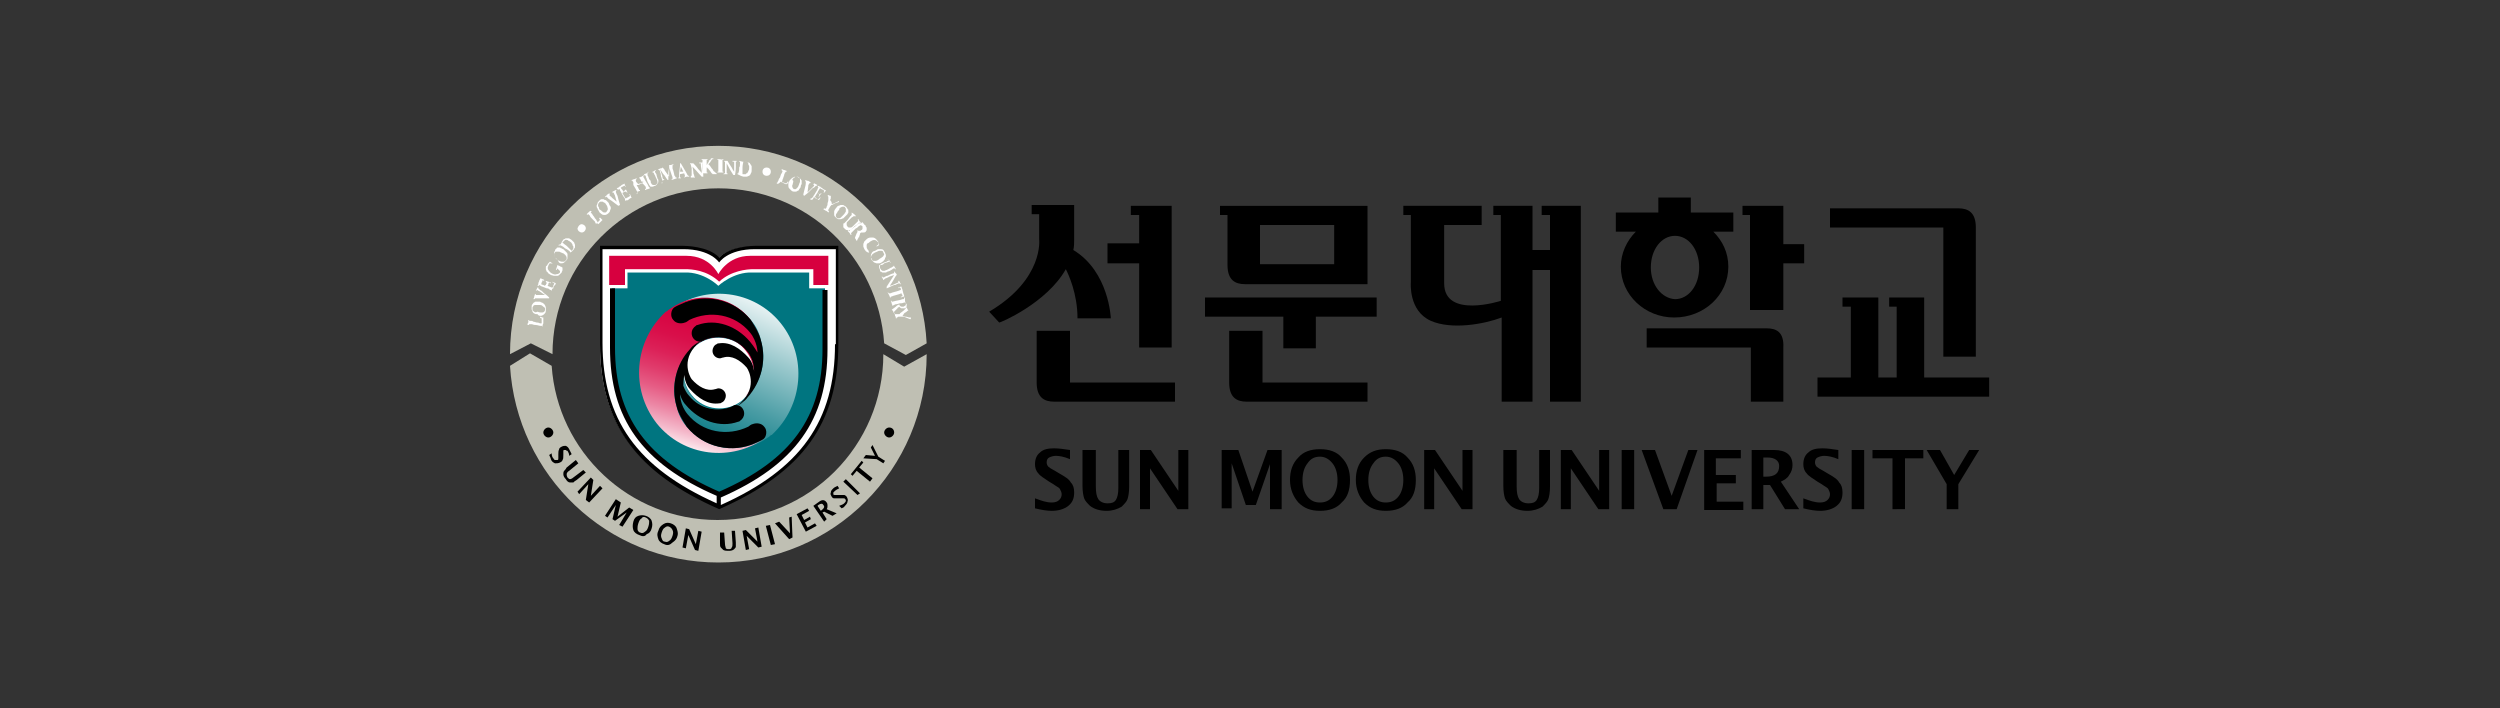 <?xml version="1.0" encoding="utf-8"?>
<!-- Generator: Adobe Illustrator 24.1.2, SVG Export Plug-In . SVG Version: 6.00 Build 0)  -->
<svg version="1.1" id="레이어_1" xmlns="http://www.w3.org/2000/svg" xmlns:xlink="http://www.w3.org/1999/xlink" x="0px"
	 y="0px" width="300px" height="85px" viewBox="0 0 300 85" style="enable-background:new 0 0 300 85;" xml:space="preserve">
<rect x="0" y="0" width="300" height="85" fill="#333333" stroke="none"/>
<style type="text/css">
	.st0{fill:#FFFFFF;}
	.st1{fill:#BFBFB3;}
	.st2{fill:#007580;}
	.st3{fill:#D7003F;}
	.st4{fill:url(#SVGID_1_);}
	.st5{fill:url(#SVGID_2_);}
</style>
<g>
	<g>
		<g>
			<path d="M151.4,39.7h-3.9c0,0,0,6.1,0,6.2c0,1.8,0.9,2.3,2.1,2.3h14.5v-2.3h-12.6V39.7z"/>
			<path d="M212,39.4h-14.4v2.3h12.5v6.5h3.9c0,0,0-6.4,0-6.5C214.1,39.8,213.1,39.4,212,39.4z"/>
			<path d="M233.2,42.8h3.9c0,0,0-15.4,0-15.5c0-1.8-0.9-2.3-2.1-2.3h-15.4v2.3h13.6V42.8z"/>
			<path d="M128.3,39.7h-3.9c0,0,0,6.1,0,6.2c0,1.8,0.9,2.3,2.1,2.3h14.5v-2.3h-12.6V39.7z"/>
			<polygon points="136.7,41.7 140.6,41.7 140.6,24.7 135.7,24.7 135.7,25.8 136.7,25.8 136.7,29.2 132.9,29.2 132.9,31.6 
				136.7,31.6 			"/>
			<polygon points="214,24.7 209.1,24.7 209.1,25.8 210,25.8 210,37.2 214,37.2 214,31.6 216.5,31.6 216.5,29.3 214,29.3 			"/>
			<polygon points="144.6,38 154,38 154,41.8 157.9,41.8 157.9,38 165.2,38 165.2,35.7 144.6,35.7 			"/>
			<path d="M185.1,25.8h0.9V30h-2.1v-5.3l-4.7,0v1.1h0.9v10.3c0,0-6.8,2.2-6.8-2.1V27h4.5v-2.3h-9.4v1.1h0.9v8.1
				c0,0-0.3,3.4,2.4,4.6c2.5,1.1,6.4,0.4,8.5-0.4v10.1h3.7V32.4h2.1v15.8h3.7V24.7l-4.7,0V25.8z"/>
			<polygon points="230.9,45.3 230.9,35.7 226.7,35.7 226.7,36.8 227.6,36.8 227.6,45.3 225.4,45.3 225.4,35.7 221.1,35.7 
				221.1,36.8 222.1,36.8 222.1,45.3 218.1,45.3 218.1,47.6 238.7,47.6 238.7,45.3 			"/>
			<path d="M147.3,31.8c0,1.8,0.9,2.3,2.1,2.3l14.7,0v-9.4h-17.7v1.1h0.9C147.3,26.9,147.3,31.7,147.3,31.8z M151.2,27h8.9v4.7
				l-8.9,0V27z"/>
			<path d="M127.9,32.3c0.3,0.6,1.4,2.9,1.4,5.9h4c0,0-0.2-5.6-4.5-8.2c0.1-0.4,0.1-0.9,0.1-1.3v-4.1h-5.1v1.1h0.9v3
				c0,0,0.6,4.8-6,8.7l1.2,1.3C119.9,38.8,125.6,36.4,127.9,32.3z"/>
			<path d="M207.4,32c0-1.7-0.7-3.1-1.8-4.2h2.4v-2.3h-5.1v-1.8H199v1.8h-5.1v2.3h2.4c-1.1,1.1-1.8,2.6-1.8,4.2
				c0,3.4,2.9,6.1,6.4,6.1C204.5,38.1,207.4,35.4,207.4,32z M198.1,32.1c0-2.2,1.3-3.8,2.9-3.8c1.6,0,2.9,1.6,2.9,3.8
				c0,2.2-1.3,3.8-2.9,3.8C199.4,35.8,198.1,34.2,198.1,32.1z"/>
		</g>
		<g>
			<path d="M124.2,61v-1.2c0.8,0.3,1.4,0.5,2,0.5c0.4,0,0.7-0.1,0.9-0.3c0.2-0.2,0.3-0.4,0.3-0.7c0-0.2-0.1-0.4-0.2-0.6
				c-0.1-0.2-0.4-0.3-0.8-0.6l-0.5-0.3c-0.6-0.4-1.1-0.7-1.3-1c-0.3-0.3-0.4-0.7-0.4-1.1c0-0.6,0.2-1.1,0.6-1.4
				c0.4-0.4,1-0.5,1.7-0.5c0.6,0,1.2,0.1,1.9,0.2v1.1c-0.7-0.3-1.3-0.4-1.7-0.4c-0.3,0-0.6,0.1-0.8,0.2c-0.2,0.1-0.3,0.3-0.3,0.6
				c0,0.2,0.1,0.4,0.2,0.5c0.1,0.1,0.4,0.3,0.8,0.5l0.5,0.3c0.7,0.4,1.2,0.7,1.4,1.1c0.3,0.3,0.4,0.7,0.4,1.2c0,0.7-0.2,1.2-0.7,1.6
				c-0.5,0.4-1.2,0.6-2,0.6C125.7,61.3,125,61.2,124.2,61z"/>
			<path d="M130,54h1.5v4.4c0,0.7,0.1,1.2,0.3,1.5c0.2,0.3,0.6,0.5,1.1,0.5c0.5,0,0.8-0.1,1-0.4c0.2-0.3,0.3-0.8,0.3-1.4V54h1.3v4.4
				c0,0.7-0.1,1.2-0.2,1.5c-0.1,0.3-0.4,0.6-0.7,0.9c-0.5,0.3-1.1,0.5-1.8,0.5c-0.8,0-1.5-0.2-2-0.6c-0.3-0.3-0.6-0.6-0.7-0.9
				c-0.1-0.3-0.2-0.8-0.2-1.5V54z"/>
			<path d="M136.8,61.1V54h1.3l3.3,4.9V54h1.2v7.1h-1.3l-3.3-4.9v4.9H136.8z"/>
			<path d="M146.6,61.1V54h2l1.7,5l1.8-5h1.7v7.1h-1.4v-5.4l-1.7,4.9h-1.2l-1.7-5v5.4H146.6z"/>
			<path d="M158.4,61.3c-1.1,0-1.9-0.3-2.6-1c-0.6-0.7-1-1.6-1-2.7c0-1.1,0.3-2,1-2.7c0.6-0.7,1.5-1,2.6-1c1.1,0,2,0.3,2.6,1
				c0.7,0.7,1,1.6,1,2.7c0,1.2-0.3,2.1-1,2.7C160.4,61,159.5,61.3,158.4,61.3z M158.4,60.3c0.6,0,1.1-0.2,1.5-0.7
				c0.4-0.5,0.6-1.2,0.6-2c0-0.8-0.2-1.5-0.6-2c-0.4-0.5-0.9-0.8-1.5-0.8c-0.6,0-1.1,0.2-1.5,0.8c-0.4,0.5-0.6,1.2-0.6,2
				c0,0.8,0.2,1.5,0.6,2C157.3,60.1,157.8,60.3,158.4,60.3z"/>
			<path d="M166.3,61.3c-1.1,0-1.9-0.3-2.6-1c-0.6-0.7-1-1.6-1-2.7c0-1.1,0.3-2,1-2.7c0.7-0.7,1.5-1,2.6-1c1.1,0,2,0.3,2.6,1
				c0.7,0.7,1,1.6,1,2.7c0,1.2-0.3,2.1-1,2.7C168.3,61,167.4,61.3,166.3,61.3z M166.3,60.3c0.6,0,1.1-0.2,1.5-0.7
				c0.4-0.5,0.6-1.2,0.6-2c0-0.8-0.2-1.5-0.6-2c-0.4-0.5-0.9-0.8-1.5-0.8c-0.6,0-1.1,0.2-1.5,0.8c-0.4,0.5-0.6,1.2-0.6,2
				c0,0.8,0.2,1.5,0.6,2C165.2,60.1,165.7,60.3,166.3,60.3z"/>
			<path d="M170.9,61.1V54h1.3l3.3,4.9V54h1.2v7.1h-1.3l-3.3-4.9v4.9H170.9z"/>
			<path d="M180.5,54h1.5v4.4c0,0.7,0.1,1.2,0.3,1.5c0.2,0.3,0.6,0.5,1.1,0.5c0.5,0,0.8-0.1,1-0.4c0.2-0.3,0.3-0.8,0.3-1.4V54h1.3
				v4.4c0,0.7-0.1,1.2-0.2,1.5c-0.1,0.3-0.4,0.6-0.7,0.9c-0.5,0.3-1.1,0.5-1.8,0.5c-0.8,0-1.5-0.2-2-0.6c-0.3-0.3-0.6-0.6-0.7-0.9
				c-0.1-0.3-0.2-0.8-0.2-1.5V54z"/>
			<path d="M187.3,61.1V54h1.3l3.3,4.9V54h1.2v7.1h-1.3l-3.3-4.9v4.9H187.3z"/>
			<path d="M194.6,61.1V54h1.5v7.1H194.6z"/>
			<path d="M199.6,61.1L197,54h1.6l2,5.5l2-5.5h1.1l-2.5,7.1H199.6z"/>
			<path d="M204.5,61.1V54h4.4v1h-3v2h2.4v1H206v2.2h3.2v1H204.5z"/>
			<path d="M210.2,61.1V54h2.7c1.4,0,2.2,0.6,2.2,1.8c0,0.4-0.1,0.8-0.4,1.2c-0.2,0.4-0.6,0.6-1,0.8l2.2,3.3h-1.7l-1.8-2.9h-0.8v2.9
				H210.2z M211.6,57.2h0.3c1.1,0,1.6-0.4,1.6-1.3c0-0.6-0.5-1-1.4-1h-0.5V57.2z"/>
			<path d="M216.4,61v-1.2c0.8,0.3,1.4,0.5,2,0.5c0.4,0,0.7-0.1,0.9-0.3c0.2-0.2,0.3-0.4,0.3-0.7c0-0.2-0.1-0.4-0.2-0.6
				c-0.1-0.2-0.4-0.3-0.8-0.6l-0.5-0.3c-0.6-0.4-1.1-0.7-1.3-1c-0.3-0.3-0.4-0.7-0.4-1.1c0-0.6,0.2-1.1,0.6-1.4
				c0.4-0.4,1-0.5,1.7-0.5c0.6,0,1.2,0.1,1.9,0.2v1.1c-0.7-0.3-1.3-0.4-1.7-0.4c-0.3,0-0.6,0.1-0.8,0.2c-0.2,0.1-0.3,0.3-0.3,0.6
				c0,0.2,0.1,0.4,0.2,0.5c0.1,0.1,0.4,0.3,0.8,0.5l0.5,0.3c0.7,0.4,1.2,0.7,1.4,1.1c0.3,0.3,0.4,0.7,0.4,1.2c0,0.7-0.2,1.2-0.7,1.6
				c-0.5,0.4-1.2,0.6-2,0.6C217.9,61.3,217.2,61.2,216.4,61z"/>
			<path d="M222.2,61.1V54h1.5v7.1H222.2z"/>
			<path d="M227.1,61.1V55h-2.4v-1h6.1v1h-2.2v6.1H227.1z"/>
			<path d="M233.6,61.1v-3l-2.4-4.1h1.6l1.7,3l1.8-3h1.2l-2.5,4.1v3H233.6z"/>
		</g>
	</g>
	<g>
		<path class="st0" d="M86.2,60.9c-9.9-4.4-14.2-10.2-14.2-19.6V29.6h9.9c0.1,0,2.9,0,4.2,1.3l0.1,0.1l0,0l0,0l0.1-0.1
			c1.3-1.3,4.1-1.3,4.2-1.3h9.9v11.6C100.4,50.7,96.2,56.5,86.2,60.9z"/>
		<g>
			<path class="st1" d="M111.2,42.5c0,13.8-11.2,25-25,25c-13.3,0-24.2-10.4-25-23.6l2.4-1.5l2.6,1.5c0.7,10.3,9.3,18.5,19.9,18.5
				c11,0,19.9-8.9,19.9-19.9c0,0,0,0,0,0l2.5,1.5L111.2,42.5z"/>
			<path class="st1" d="M111.2,41.2c-0.7-13.2-11.6-23.7-25-23.7c-13.8,0-25,11.2-25,25l2.5-1.3l2.6,1.3c0-11,8.9-19.9,19.9-19.9
				c10.6,0,19.2,8.2,19.9,18.6l2.6,1.4L111.2,41.2z"/>
		</g>
		<g>
			<path class="st0" d="M65.1,39.2L65.1,39.2C65,39.2,65,39.2,65.1,39.2c-0.1-0.1-0.1-0.1-0.1-0.1c0,0,0,0,0,0c0,0-0.1,0-0.2,0
				c-0.1,0-0.3-0.1-0.5-0.1c-0.3,0-0.4-0.1-0.5-0.1c-0.2,0-0.2,0-0.3,0c0,0,0,0,0,0c0,0,0,0.1-0.1,0.1l-0.1,0c0-0.1,0-0.2,0.1-0.3
				c0-0.1,0-0.2,0-0.3l0.1,0c0,0.1,0,0.1,0,0.1c0,0,0,0,0,0c0,0,0.1,0,0.2,0c0.1,0,0.2,0,0.3,0.1c0,0,0.1,0,0.4,0.1
				c0.1,0,0.2,0,0.4,0.1c0.1,0,0.2,0,0.2,0c0-0.1,0-0.1,0-0.2c0-0.1,0-0.2,0-0.3c0,0,0,0,0-0.1c0,0,0,0,0,0c-0.1,0-0.1,0-0.2-0.1
				l0-0.1c0,0,0,0,0,0l0.3,0.1c0.1,0,0.1,0,0.1,0c0,0,0,0,0,0.1c0,0,0,0.1,0,0.2c0,0,0,0.1,0,0.2c0,0.1,0,0.2,0,0.2
				C65.1,39,65.1,39.1,65.1,39.2z"/>
			<path class="st0" d="M64.1,37.4c-0.1-0.1-0.2-0.1-0.2-0.2c0-0.1,0-0.2,0-0.3c0-0.1,0.1-0.1,0.1-0.2c0,0,0.1-0.1,0.2-0.1
				c0.1,0,0.2,0,0.3,0c0.1,0,0.2,0,0.3,0c0.2,0,0.3,0.1,0.4,0.2c0.1,0.1,0.2,0.1,0.2,0.2c0,0.1,0,0.2,0,0.2c0,0.1-0.1,0.2-0.1,0.2
				c-0.1,0.1-0.2,0.1-0.3,0.1c-0.1,0-0.3,0-0.5-0.1C64.3,37.5,64.2,37.5,64.1,37.4z M64.9,37.9c0.1,0,0.3-0.1,0.4-0.2
				c0.1-0.1,0.2-0.2,0.2-0.4c0-0.1,0-0.3,0-0.4c0-0.1-0.1-0.2-0.1-0.3c-0.1-0.1-0.1-0.1-0.2-0.2c-0.1-0.1-0.3-0.1-0.4-0.2
				c-0.1,0-0.2,0-0.3,0c-0.1,0-0.2,0-0.2,0c-0.1,0-0.1,0-0.2,0.1c-0.1,0-0.1,0.1-0.2,0.2c-0.1,0.1-0.1,0.2-0.1,0.3
				c0,0.1,0,0.2,0,0.3c0,0.1,0.1,0.2,0.1,0.3c0.1,0.1,0.1,0.2,0.2,0.2c0.1,0.1,0.2,0.1,0.4,0.1C64.6,37.9,64.8,37.9,64.9,37.9z"/>
			<path class="st0" d="M65.9,35.8c-0.2,0-0.4,0-0.5,0l-0.5,0c-0.4,0-0.6,0-0.6,0c-0.1,0-0.1,0-0.1,0c0,0,0,0.1-0.1,0.1l-0.1,0
				c0.1-0.2,0.1-0.2,0.1-0.3l0.1-0.3l0.1,0c0,0.1,0,0.1,0,0.1c0,0,0,0,0,0c0,0,0,0,0,0c0,0,0.1,0,0.2,0c0.1,0,0.1,0,0.1,0
				c0,0,0,0,0,0l0.8,0l-0.6-0.4c0,0-0.1-0.1-0.2-0.1c-0.1-0.1-0.1-0.1-0.2-0.1c0,0,0,0,0,0c0,0,0,0,0,0c0,0,0,0,0,0c0,0,0,0,0,0
				c0,0,0,0.1,0,0.1l-0.1,0l0.1-0.2l0.1-0.2l0.1,0c0,0.1,0,0.1,0,0.1c0,0,0.1,0.1,0.2,0.2l0.2,0.1l0.3,0.3c0.3,0.2,0.5,0.4,0.6,0.5
				L65.9,35.8z"/>
			<path class="st0" d="M66.2,34.9L66.2,34.9c-0.1-0.1-0.1-0.1-0.1-0.1c0,0-0.1,0-0.2-0.1c-0.1-0.1-0.2-0.1-0.3-0.1l-0.5-0.2
				c0,0-0.1,0-0.2-0.1c-0.1,0-0.1-0.1-0.2-0.1c0,0,0,0,0,0c0,0,0,0.1-0.1,0.1l-0.1,0l0.1-0.2c0,0,0-0.1,0-0.1c0-0.1,0.1-0.2,0.1-0.3
				l0.1-0.2c0,0,0-0.1,0.1-0.1c0,0,0,0,0,0h0l0.2,0.1c0,0,0.1,0,0.2,0.1l0,0.1c-0.1,0-0.2-0.1-0.2-0.1c0,0,0,0,0,0c0,0,0,0,0,0.1
				c0,0.1-0.1,0.1-0.1,0.2c0,0.1,0,0.1-0.1,0.2c0.1,0,0.2,0.1,0.3,0.1l0.2,0.1c0,0,0-0.1,0.1-0.1c0,0,0-0.1,0.1-0.2c0,0,0-0.1,0-0.1
				c0,0,0,0,0,0c0,0-0.1,0-0.1-0.1l0-0.1l0.3,0.1l0.3,0.1l0,0.1c-0.1,0-0.1-0.1-0.2-0.1c0,0,0,0,0,0c0,0-0.1,0.1-0.1,0.2
				c0,0.1,0,0.1-0.1,0.2l0.5,0.2c0.1,0,0.1,0,0.1,0c0,0,0.1-0.1,0.1-0.2c0-0.1,0-0.1,0.1-0.2c0-0.1,0-0.1,0-0.1c0,0,0,0,0,0
				c0,0-0.1-0.1-0.2-0.1l0-0.1c0.1,0.1,0.3,0.1,0.4,0.2l0,0c0,0,0,0.1-0.1,0.2l-0.1,0.1c-0.1,0.1-0.1,0.3-0.1,0.3
				C66.3,34.6,66.2,34.7,66.2,34.9z"/>
			<path class="st0" d="M66.3,31.6L66.3,31.6c-0.1,0.1-0.1,0-0.1,0c0,0-0.1,0-0.1,0c0,0-0.1,0-0.1,0c-0.1,0-0.1,0.1-0.1,0.1
				c0,0-0.1,0.1-0.1,0.2c-0.1,0.2-0.1,0.3,0,0.5c0.1,0.1,0.2,0.3,0.4,0.4c0.2,0.1,0.4,0.2,0.6,0.1c0.2,0,0.3-0.1,0.4-0.2
				c0,0,0-0.1,0-0.1c0,0,0-0.1,0-0.1c0,0-0.1,0-0.1-0.1c-0.1,0-0.1,0-0.1-0.1c-0.1,0-0.1-0.1-0.1-0.1c0,0,0,0,0,0
				c0,0-0.1,0.1-0.1,0.2l-0.1,0l0.1-0.3l0.1-0.3l0.1,0c0,0,0,0.1,0,0.1c0,0,0,0,0.1,0c0.1,0,0.1,0.1,0.2,0.1c0.1,0,0.1,0.1,0.2,0.1
				c0,0.1,0,0.3,0,0.3c0,0.1-0.1,0.2-0.1,0.3c-0.1,0.1-0.2,0.2-0.3,0.3c-0.1,0.1-0.2,0.1-0.3,0.1c-0.1,0-0.2,0-0.3,0
				c-0.1,0-0.3-0.1-0.4-0.1c-0.1-0.1-0.2-0.1-0.3-0.2c-0.1-0.1-0.1-0.2-0.2-0.2c0-0.1-0.1-0.2-0.1-0.3c0-0.1,0-0.2,0-0.2
				c0-0.1,0-0.2,0.1-0.2c0.1-0.1,0.1-0.2,0.2-0.3c0.1-0.1,0.1-0.1,0.2-0.2l0,0C66,31.4,66.1,31.5,66.3,31.6z"/>
			<path class="st0" d="M66.6,30.9c-0.1-0.1-0.1-0.2-0.1-0.3c0-0.1,0-0.2,0.1-0.3c0-0.1,0.1-0.1,0.2-0.1c0.1,0,0.1,0,0.2,0
				c0.1,0,0.2,0,0.3,0.1c0.1,0,0.2,0.1,0.3,0.1c0.1,0.1,0.3,0.2,0.3,0.3c0.1,0.1,0.1,0.2,0.1,0.3c0,0.1,0,0.2-0.1,0.2
				c0,0.1-0.1,0.1-0.2,0.2c-0.1,0-0.2,0-0.3,0c-0.1,0-0.3-0.1-0.5-0.2C66.8,31,66.7,31,66.6,30.9z M67.3,31.6c0.1,0,0.3,0,0.4-0.1
				c0.1-0.1,0.2-0.2,0.3-0.3c0.1-0.1,0.1-0.2,0.1-0.4c0-0.1,0-0.2,0-0.3c0-0.1-0.1-0.2-0.2-0.3c-0.1-0.1-0.2-0.2-0.3-0.3
				c-0.1,0-0.2-0.1-0.2-0.1c-0.1,0-0.1,0-0.2-0.1c-0.1,0-0.1,0-0.2,0c-0.1,0-0.2,0-0.2,0.1c-0.1,0.1-0.2,0.1-0.2,0.3
				c-0.1,0.1-0.1,0.2-0.1,0.3c0,0.1,0,0.2,0,0.3c0,0.1,0.1,0.2,0.2,0.3c0.1,0.1,0.2,0.2,0.3,0.3C67,31.5,67.2,31.6,67.3,31.6z"/>
			<path class="st0" d="M68.2,29.7l-0.2-0.2c-0.3-0.2-0.4-0.3-0.5-0.4c0-0.1,0.1-0.1,0.1-0.1c0.1-0.1,0.2-0.2,0.2-0.2
				c0.1,0,0.1-0.1,0.2,0c0.1,0,0.2,0,0.2,0.1c0.1,0,0.2,0.1,0.2,0.1c0.1,0.1,0.2,0.1,0.2,0.2c0.1,0.1,0.1,0.1,0.1,0.2
				c0,0.1,0.1,0.1,0.1,0.2c0,0,0,0.1,0,0.2c0,0.1-0.1,0.1-0.1,0.2c0,0-0.1,0.1-0.1,0.1C68.5,30,68.4,29.9,68.2,29.7z M68.6,30.2
				l0.2-0.2c0.1-0.1,0.1-0.2,0.2-0.3c0-0.1,0-0.2,0-0.3c0-0.1-0.1-0.2-0.1-0.3c-0.1-0.1-0.2-0.2-0.3-0.3c-0.1-0.1-0.2-0.1-0.3-0.2
				c-0.1,0-0.1,0-0.2,0c-0.1,0-0.1,0-0.2,0c-0.1,0-0.1,0.1-0.2,0.1c-0.1,0-0.1,0.1-0.2,0.2c0,0-0.1,0.1-0.1,0.2
				c-0.1,0.1-0.1,0.2-0.1,0.2L67,29.4l0.1,0.1c0.1-0.1,0.1-0.1,0.1-0.1c0,0,0,0,0,0c0,0,0,0,0,0c0,0,0.1,0.1,0.2,0.1
				c0.2,0.1,0.3,0.2,0.4,0.3l0.2,0.1c0.2,0.1,0.4,0.3,0.4,0.3c0,0,0,0.1,0,0.1c0,0,0,0,0,0l0,0L68.6,30.2z"/>
			<path class="st0" d="M71.5,26.9L71.5,26.9c0-0.1,0-0.1,0-0.1c0,0,0,0,0,0c0,0,0,0,0,0c0,0-0.1-0.1-0.1-0.2
				c-0.1-0.1-0.2-0.2-0.3-0.3c-0.2-0.2-0.3-0.3-0.3-0.4c-0.1-0.1-0.2-0.2-0.2-0.2c0,0,0,0,0,0c0,0-0.1,0-0.1,0.1l-0.1-0.1
				c0.1-0.1,0.1-0.1,0.2-0.2c0.1-0.1,0.2-0.2,0.3-0.2l0.1,0.1c-0.1,0.1-0.1,0.1-0.1,0.1c0,0,0,0,0,0c0,0,0,0.1,0.1,0.1
				c0.1,0.1,0.1,0.2,0.2,0.3c0,0,0.1,0.1,0.2,0.3c0.1,0.1,0.2,0.2,0.2,0.3c0.1,0.1,0.1,0.1,0.1,0.2c0.1-0.1,0.1-0.1,0.1-0.1
				c0.1-0.1,0.1-0.1,0.2-0.2c0,0,0,0,0,0s0,0,0,0c0-0.1-0.1-0.1-0.1-0.2l0.1-0.1c0,0,0,0,0,0l0.2,0.2c0.1,0.1,0.1,0.1,0.1,0.1
				c0,0,0,0,0,0c0,0-0.1,0.1-0.1,0.1c0,0-0.1,0.1-0.2,0.2c-0.1,0.1-0.1,0.1-0.2,0.2C71.6,26.7,71.6,26.8,71.5,26.9z"/>
			<path class="st0" d="M71.8,24.8c0-0.1-0.1-0.2,0-0.3c0-0.1,0.1-0.2,0.1-0.2c0.1-0.1,0.1-0.1,0.2-0.1c0.1,0,0.1,0,0.2,0
				c0.1,0,0.1,0.1,0.2,0.1c0.1,0.1,0.2,0.1,0.2,0.2c0.1,0.1,0.2,0.3,0.2,0.4c0,0.1,0.1,0.2,0,0.3c0,0.1-0.1,0.1-0.1,0.2
				c-0.1,0.1-0.1,0.1-0.2,0.1c-0.1,0-0.2,0-0.3-0.1c-0.1-0.1-0.2-0.2-0.4-0.3C71.9,25,71.9,24.9,71.8,24.8z M72.2,25.7
				c0.1,0.1,0.3,0.1,0.4,0.1c0.1,0,0.3-0.1,0.4-0.2c0.1-0.1,0.2-0.2,0.2-0.3c0-0.1,0.1-0.2,0.1-0.3c0-0.1,0-0.2-0.1-0.3
				c-0.1-0.1-0.1-0.3-0.2-0.4c-0.1-0.1-0.1-0.1-0.2-0.2c-0.1-0.1-0.1-0.1-0.2-0.1c-0.1,0-0.1-0.1-0.2-0.1c-0.1,0-0.2,0-0.2,0
				c-0.1,0-0.2,0.1-0.3,0.2c-0.1,0.1-0.2,0.2-0.2,0.3c0,0.1-0.1,0.2-0.1,0.3c0,0.1,0,0.2,0.1,0.3c0,0.1,0.1,0.2,0.2,0.4
				C71.9,25.5,72.1,25.6,72.2,25.7z"/>
			<path class="st0" d="M74.2,24.7c-0.1-0.1-0.3-0.2-0.4-0.3l-0.4-0.3c-0.3-0.2-0.5-0.3-0.5-0.4c-0.1,0-0.1-0.1-0.1-0.1
				c0,0-0.1,0-0.1,0.1l-0.1-0.1c0.1-0.1,0.2-0.1,0.2-0.2l0.3-0.2l0.1,0.1c0,0-0.1,0.1-0.1,0.1c0,0,0,0,0,0c0,0,0,0,0,0
				c0,0,0.1,0.1,0.2,0.2c0.1,0,0.1,0.1,0.1,0.1c0,0,0,0,0,0l0.6,0.5l-0.2-0.7c0,0,0-0.1-0.1-0.2c0-0.1-0.1-0.2-0.1-0.2c0,0,0,0,0,0
				c0,0,0,0,0,0c0,0,0,0,0,0c0,0,0,0,0,0c0,0-0.1,0-0.1,0.1L73.5,23l0.2-0.1l0.2-0.1l0.1,0.1c-0.1,0-0.1,0.1-0.1,0.1
				c0,0,0,0.1,0.1,0.3l0.1,0.2l0.1,0.4c0.1,0.4,0.2,0.6,0.2,0.7L74.2,24.7z"/>
			<path class="st0" d="M75,24.1L75,24.1c0-0.1,0-0.1,0-0.2c0,0,0-0.1-0.1-0.2c-0.1-0.1-0.1-0.2-0.2-0.3L74.5,23
				c0,0-0.1-0.1-0.1-0.2c0-0.1-0.1-0.1-0.1-0.1c0,0,0,0,0,0c0,0-0.1,0-0.1,0.1L74,22.6l0.2-0.1c0,0,0.1,0,0.1-0.1
				c0.1,0,0.2-0.1,0.3-0.2l0.2-0.1c0,0,0.1,0,0.1-0.1c0,0,0,0,0,0l0,0l0.1,0.2c0,0,0,0.1,0.1,0.2l-0.1,0C75,22.4,75,22.4,75,22.3
				c0,0,0,0,0,0c0,0,0,0-0.1,0c-0.1,0-0.1,0.1-0.2,0.1c-0.1,0-0.1,0.1-0.2,0.1c0,0.1,0.1,0.2,0.2,0.3l0.1,0.2c0,0,0.1,0,0.1-0.1
				c0,0,0.1,0,0.1-0.1c0,0,0,0,0.1,0c0,0,0,0,0,0c0,0,0-0.1-0.1-0.1l0.1,0l0.1,0.2l0.1,0.2l-0.1,0c0-0.1-0.1-0.1-0.1-0.1
				c0,0,0,0-0.1,0c0,0-0.1,0-0.2,0.1c-0.1,0-0.1,0.1-0.1,0.1l0.3,0.5c0,0.1,0.1,0.1,0.1,0.1c0.1,0,0.1-0.1,0.2-0.1
				c0.1,0,0.1-0.1,0.2-0.1c0,0,0.1-0.1,0.1-0.1c0,0,0,0,0,0c0,0,0-0.1-0.1-0.2l0.1,0c0.1,0.2,0.1,0.3,0.2,0.4l0,0
				c0,0-0.1,0.1-0.2,0.1l-0.1,0.1c-0.1,0.1-0.2,0.1-0.3,0.2C75.3,24,75.2,24,75,24.1z"/>
			<path class="st0" d="M76.4,23.3l0-0.1c0.1,0,0.1,0,0.1-0.1c0,0,0,0,0,0c0,0,0,0,0,0c0,0,0-0.1-0.1-0.2l-0.1-0.2l-0.3-0.5L76,21.9
				c0-0.1-0.1-0.1-0.1-0.2c0,0,0,0,0,0c0,0,0,0,0,0c0,0-0.1,0-0.1,0l0-0.1c0.1,0,0.2-0.1,0.3-0.1c0.1,0,0.2-0.1,0.3-0.1l0,0.1
				c-0.1,0-0.1,0.1-0.1,0.1c0,0,0,0,0,0c0,0,0,0,0,0.1c0,0.1,0.1,0.2,0.2,0.3l0.1,0.1c0,0,0.1-0.1,0.3-0.1c0.2-0.1,0.3-0.1,0.3-0.2
				L77,21.8c-0.1-0.1-0.1-0.2-0.1-0.2c-0.1-0.1-0.1-0.2-0.1-0.2c0,0,0,0,0,0c0,0,0,0,0,0c0,0-0.1,0-0.1,0l0-0.1
				c0.1,0,0.2-0.1,0.3-0.1c0.1-0.1,0.2-0.1,0.3-0.2l0,0.1c-0.1,0-0.1,0-0.1,0.1c0,0,0,0,0,0c0,0,0,0,0,0c0,0,0,0.1,0.1,0.2l0.1,0.2
				l0.3,0.5l0.1,0.2c0,0.1,0.1,0.1,0.1,0.2c0,0,0,0,0,0c0,0,0,0,0,0c0,0,0.1,0,0.1,0l0,0.1c-0.1,0-0.2,0.1-0.3,0.1
				c-0.1,0-0.2,0.1-0.3,0.1l0-0.1c0.1,0,0.1-0.1,0.1-0.1c0,0,0,0,0,0c0,0,0,0,0-0.1c0-0.1-0.1-0.2-0.2-0.3L77.1,22
				c0,0-0.1,0-0.3,0.1c-0.1,0.1-0.2,0.1-0.3,0.1c0,0,0,0-0.1,0l0.1,0.2c0.1,0.1,0.1,0.2,0.1,0.2c0.1,0.1,0.1,0.2,0.1,0.2
				c0,0,0,0,0,0c0,0,0,0,0,0c0,0,0.1,0,0.1,0l0,0.1c-0.1,0-0.2,0.1-0.3,0.1C76.6,23.2,76.5,23.2,76.4,23.3z"/>
			<path class="st0" d="M77.3,21l0-0.1l0.3-0.1l0.1-0.1l0.1-0.1l0,0l0,0.1c-0.1,0-0.1,0-0.1,0.1c0,0,0,0,0,0.1c0,0.1,0,0.2,0.1,0.3
				l0.1,0.3l0.1,0.1c0.1,0.1,0.1,0.2,0.1,0.3c0,0.1,0.1,0.1,0.1,0.2c0,0,0.1,0.1,0.2,0.1c0.1,0,0.1,0,0.2,0c0.1,0,0.2-0.1,0.2-0.1
				c0-0.1,0.1-0.1,0.1-0.2c0-0.1,0-0.2-0.1-0.4l-0.1-0.2c-0.1-0.2-0.1-0.3-0.2-0.4c0-0.1-0.1-0.2-0.1-0.2c0,0,0,0,0,0
				c0,0-0.1,0-0.1,0l0-0.1c0.1,0,0.2-0.1,0.2-0.1c0,0,0,0,0,0l0.2-0.1l0,0.1c-0.1,0-0.1,0-0.1,0.1c0,0,0,0,0,0c0,0,0,0.1,0.1,0.2
				c0.1,0.1,0.1,0.3,0.1,0.3l0.1,0.3c0,0.1,0.1,0.1,0.1,0.2c0,0.1,0,0.1,0,0.2c0,0.1,0,0.1-0.1,0.2c0,0.1-0.1,0.1-0.1,0.2
				c-0.1,0-0.1,0.1-0.2,0.1c-0.1,0-0.2,0.1-0.3,0.1c-0.1,0-0.1,0-0.2,0c-0.1,0-0.1-0.1-0.1-0.1c0,0-0.1-0.1-0.1-0.1
				c0,0,0-0.1-0.1-0.2l-0.1-0.2l-0.1-0.3c0-0.1-0.1-0.2-0.1-0.3c0,0,0-0.1,0-0.1c0,0,0,0,0,0L77.3,21z"/>
			<path class="st0" d="M79.4,22l0-0.1c0.1,0,0.1,0,0.1-0.1c0,0,0,0,0,0c0,0,0,0,0-0.1c0,0,0-0.1-0.1-0.3c0-0.1-0.1-0.2-0.1-0.4
				c0-0.2-0.1-0.3-0.1-0.4c0-0.1-0.1-0.2-0.1-0.2c0,0,0,0,0,0c0,0,0,0,0,0c0,0-0.1,0-0.1,0l0-0.1c0.1,0,0.2-0.1,0.3-0.1
				c0.1,0,0.1,0,0.2-0.1l0.2,0.2l0.1,0.2l0.5,0.7c0-0.2,0-0.3,0-0.4l0-0.4c0-0.2,0-0.3,0-0.4c0,0,0-0.1,0-0.2c0.1,0,0.1,0,0.2,0
				l0.3-0.1l0,0.1l0,0c-0.1,0-0.1,0-0.1,0.1c0,0,0,0.1,0,0.1c0,0.1,0,0.1,0,0.2l0.1,0.3l0.1,0.4c0,0.1,0,0.2,0.1,0.2
				c0,0.1,0.1,0.2,0.1,0.2c0,0,0,0,0,0c0,0,0,0,0,0c0,0,0.1,0,0.1,0l0,0.1l-0.3,0.1l-0.3,0.1l0-0.1c0.1,0,0.1,0,0.1-0.1
				c0,0,0,0,0-0.1c0,0,0-0.1-0.1-0.3l-0.3-0.9l-0.1,0.6l0,0.3c0,0.1,0,0.2,0,0.4c0,0.1,0,0.2,0,0.2l-0.1,0c0-0.1-0.1-0.1-0.2-0.3
				c-0.1-0.2-0.2-0.3-0.3-0.4l-0.4-0.6l0.2,0.6c0,0.1,0.1,0.2,0.1,0.4c0,0.1,0.1,0.2,0.1,0.2c0,0,0,0,0,0c0,0,0,0,0,0
				c0,0,0.1,0,0.1,0l0,0.1c-0.1,0-0.1,0-0.2,0.1C79.5,22,79.5,22,79.4,22z"/>
			<path class="st0" d="M81.7,20l0.3,0.6c-0.1,0-0.1,0-0.2,0c-0.1,0-0.1,0-0.2,0L81.7,20z M81.5,21.4l0.2,0l0-0.1
				c-0.1,0-0.1,0-0.1,0c0,0,0,0,0,0c0,0,0-0.1,0-0.2l0-0.2l0.5-0.1l0.1,0.3c0,0,0,0.1,0,0.1c0,0,0,0,0,0c0,0-0.1,0-0.1,0l0,0.1
				l0.3-0.1l0.3,0l0-0.1c0,0,0,0,0,0c0,0-0.1,0-0.1,0c0,0,0,0,0,0c0,0,0,0,0,0l-0.1-0.1l-0.1-0.2l-0.7-1.2l-0.1,0l0,0.3l-0.1,0.9
				c0,0.2,0,0.3,0,0.3c0,0.1,0,0.2,0,0.2c0,0,0,0,0,0c0,0,0,0,0,0c0,0,0,0-0.1,0l0,0.1L81.5,21.4z"/>
			<path class="st0" d="M82.9,21.1c0.1,0,0.1,0,0.1,0c0,0,0,0,0,0c0,0,0,0,0,0c0,0,0-0.1,0-0.2c0-0.1,0-0.2,0-0.3l0-0.4l-0.1-0.4
				c0-0.1,0-0.1,0-0.1c0,0,0,0,0,0c0,0,0,0,0,0c0,0-0.1,0-0.1,0l0-0.1c0.1,0,0.1,0,0.2,0l0.1,0l0.1,0c0.2,0.2,0.4,0.4,0.6,0.7
				c0.2,0.2,0.3,0.3,0.4,0.5l0-0.3c-0.1-0.5-0.1-0.7-0.1-0.8c0,0,0-0.1,0-0.1c0,0-0.1,0-0.2,0l0-0.1c0.1,0,0.2,0,0.2,0
				c0.1,0,0.1,0,0.3,0l0,0.1c-0.1,0-0.1,0-0.1,0c0,0,0,0,0,0c0,0,0,0.1,0,0.3c0,0.1,0,0.3,0,0.3c0.1,0.6,0.1,0.9,0.1,1l0,0
				c-0.1,0-0.1,0-0.2,0c-0.3-0.3-0.6-0.7-1.1-1.2l0.1,0.6c0,0.1,0,0.3,0.1,0.4c0,0.1,0,0.2,0,0.2c0,0,0,0,0,0c0,0,0,0,0,0
				c0,0,0.1,0,0.1,0c0,0,0,0,0,0l0,0.1c-0.1,0-0.2,0-0.2,0c-0.1,0-0.2,0-0.3,0L82.9,21.1z"/>
			<path class="st0" d="M86,20.8l0,0.1c-0.1,0-0.2,0-0.3,0c-0.1,0-0.1,0-0.2,0c0,0,0-0.1-0.1-0.1l-0.2-0.3c-0.2-0.2-0.2-0.3-0.3-0.3
				c0,0,0-0.1-0.1-0.1c0,0,0,0,0,0c0,0,0,0,0,0c0,0,0,0,0,0c0,0,0,0,0,0l0,0.3l0,0.2c0,0.1,0,0.1,0,0.1c0,0,0,0,0,0c0,0,0.1,0,0.1,0
				l0,0.1c-0.1,0-0.2,0-0.4,0c-0.1,0-0.2,0-0.3,0l0-0.1c0.1,0,0.1,0,0.1,0c0,0,0,0,0,0c0,0,0,0,0,0c0,0,0,0,0-0.1c0-0.1,0-0.2,0-0.3
				l0-0.5l0-0.4c0-0.1,0-0.2,0-0.2c0,0,0,0,0,0c0,0,0,0,0,0c0,0-0.1,0-0.1,0l0-0.1c0.1,0,0.2,0,0.3,0c0.1,0,0.2,0,0.4,0l0,0.1
				c-0.1,0-0.1,0-0.1,0c0,0,0,0,0,0c0,0.1,0,0.2,0,0.3l0,0.3l0,0c0.1-0.1,0.1-0.2,0.2-0.3l0.1-0.2c0-0.1,0.1-0.1,0.1-0.1l0.1-0.1
				c0,0,0-0.1,0-0.1c0.1,0,0.1,0,0.1,0l0.2,0l0,0.1c-0.1,0-0.1,0-0.1,0c0,0-0.1,0-0.1,0.1c0,0-0.1,0.1-0.2,0.3l-0.2,0.2
				c0,0,0.1,0.1,0.2,0.2l0.2,0.3c0.1,0.1,0.2,0.2,0.2,0.3C85.9,20.7,85.9,20.8,86,20.8C86,20.8,86,20.8,86,20.8z"/>
			<path class="st0" d="M86.8,19.1l0,0.1c-0.1,0-0.1,0-0.1,0c0,0,0,0,0,0c0,0,0,0,0,0c0,0,0,0,0,0.1c0,0,0,0.1,0,0.1
				c0,0.2,0,0.3,0,0.3l0,0.5l0,0.2c0,0.1,0,0.1,0,0.2c0,0,0,0,0,0c0,0,0,0,0,0c0,0,0.1,0,0.1,0l0,0.1c-0.1,0-0.2,0-0.4,0
				c-0.1,0-0.2,0-0.3,0l0-0.1c0.1,0,0.1,0,0.1,0c0,0,0,0,0,0c0,0,0,0,0,0c0,0,0,0,0-0.1c0-0.1,0-0.2,0-0.3l0-0.5c0-0.2,0-0.3,0-0.3
				c0-0.1,0-0.2,0-0.2c0,0,0,0,0,0c0,0,0,0,0,0c0,0-0.1,0-0.1,0v-0.1c0.1,0,0.2,0,0.3,0C86.6,19.2,86.7,19.1,86.8,19.1z"/>
			<path class="st0" d="M86.9,20.8c0.1,0,0.1,0,0.1,0c0,0,0,0,0,0c0,0,0,0,0,0c0,0,0-0.1,0-0.2c0-0.1,0-0.2,0-0.3l0-0.4l0-0.4
				c0-0.1,0-0.1,0-0.1c0,0,0,0,0,0c0,0,0,0,0,0c0,0-0.1,0-0.1,0l0-0.1c0.1,0,0.1,0,0.2,0l0.1,0l0.1,0c0.1,0.2,0.3,0.5,0.5,0.8
				c0.1,0.2,0.2,0.4,0.3,0.5l0-0.3c0-0.5,0-0.7,0-0.8c0,0,0-0.1,0-0.1c0,0-0.1,0-0.2,0l0-0.1c0.1,0,0.2,0,0.2,0c0.1,0,0.2,0,0.3,0
				l0,0.1c-0.1,0-0.1,0-0.1,0c0,0,0,0,0,0c0,0,0,0.1,0,0.3c0,0.1,0,0.3,0,0.3c0,0.6-0.1,0.9-0.1,1l0,0c-0.1,0-0.1,0-0.2,0
				c-0.2-0.3-0.5-0.8-0.8-1.4l0,0.6c0,0.1,0,0.3,0,0.4c0,0.1,0,0.2,0,0.2c0,0,0,0,0,0c0,0,0,0,0,0c0,0,0.1,0,0.1,0c0,0,0,0,0,0
				l0,0.1c-0.1,0-0.2,0-0.2,0c-0.1,0-0.2,0-0.3,0L86.9,20.8z"/>
			<path class="st0" d="M89.1,20.4l0-0.3c0-0.3,0.1-0.6,0.1-0.7c0.1,0,0.1,0,0.2,0c0.1,0,0.2,0,0.3,0.1c0.1,0,0.1,0.1,0.1,0.2
				c0,0.1,0.1,0.2,0.1,0.2c0,0.1,0,0.2,0,0.3c0,0.1,0,0.2-0.1,0.3c0,0.1-0.1,0.2-0.1,0.2c0,0.1-0.1,0.1-0.1,0.1c0,0-0.1,0-0.1,0.1
				c-0.1,0-0.2,0-0.2,0c-0.1,0-0.1,0-0.2,0C89.1,20.8,89.1,20.7,89.1,20.4z M88.9,21.1l0.3,0.1c0.1,0,0.3,0,0.4,0
				c0.1,0,0.2-0.1,0.3-0.1c0.1-0.1,0.2-0.2,0.2-0.3c0.1-0.1,0.1-0.3,0.1-0.4c0-0.1,0-0.2,0-0.4c0-0.1,0-0.1-0.1-0.2
				c0-0.1-0.1-0.1-0.1-0.2c0,0-0.1-0.1-0.2-0.1c-0.1,0-0.2-0.1-0.3-0.1c-0.1,0-0.1,0-0.2,0c-0.1,0-0.2,0-0.2,0l-0.4-0.1l0,0.1
				c0.1,0,0.1,0,0.1,0c0,0,0,0,0,0c0,0,0,0,0,0c0,0,0,0.1,0,0.2c0,0.2,0,0.4-0.1,0.5l0,0.2c0,0.3-0.1,0.4-0.1,0.5c0,0-0.1,0-0.1,0
				c0,0,0,0,0,0l0,0.1L88.9,21.1z"/>
			<path class="st0" d="M93.2,22L93.2,22c0-0.1,0.1-0.1,0.1-0.1c0,0,0,0,0,0c0,0,0,0,0,0c0,0,0-0.1,0.1-0.2c0-0.1,0.1-0.3,0.2-0.4
				c0.1-0.3,0.1-0.4,0.2-0.5c0.1-0.2,0.1-0.2,0.1-0.3c0,0,0,0,0,0c0,0-0.1,0-0.1-0.1l0-0.1c0.1,0,0.2,0.1,0.3,0.1
				c0.1,0,0.2,0.1,0.3,0.1l0,0.1c-0.1,0-0.1,0-0.1,0c0,0,0,0,0,0c0,0,0,0.1-0.1,0.1c0,0.1-0.1,0.2-0.1,0.3c0,0,0,0.1-0.1,0.3
				c0,0.1-0.1,0.2-0.1,0.3c0,0.1-0.1,0.2-0.1,0.2c0.1,0,0.1,0.1,0.2,0.1c0.1,0,0.2,0.1,0.3,0.1c0,0,0,0,0.1,0c0,0,0,0,0,0
				c0-0.1,0.1-0.1,0.1-0.2l0.1,0c0,0,0,0,0,0l-0.1,0.2c0,0.1-0.1,0.1-0.1,0.1c0,0,0,0-0.1,0c0,0-0.1,0-0.2-0.1c0,0-0.1,0-0.2-0.1
				c-0.1,0-0.2-0.1-0.2-0.1C93.4,22.1,93.3,22.1,93.2,22z"/>
			<path class="st0" d="M95.2,21.4c0.1-0.1,0.2-0.1,0.2-0.2c0.1,0,0.2,0,0.3,0c0.1,0,0.1,0.1,0.2,0.1c0,0.1,0.1,0.1,0.1,0.2
				c0,0.1,0,0.2,0,0.3c0,0.1-0.1,0.2-0.1,0.3c-0.1,0.2-0.1,0.3-0.2,0.4c-0.1,0.1-0.2,0.2-0.2,0.2c-0.1,0-0.2,0-0.2,0
				c-0.1,0-0.1-0.1-0.2-0.2c0-0.1-0.1-0.2,0-0.3c0-0.1,0.1-0.3,0.1-0.5C95,21.6,95.1,21.5,95.2,21.4z M94.6,22.2
				c0,0.1,0,0.3,0.1,0.4c0.1,0.1,0.2,0.2,0.3,0.3c0.1,0.1,0.3,0.1,0.4,0.1c0.1,0,0.2,0,0.3-0.1c0.1,0,0.2-0.1,0.2-0.2
				c0.1-0.1,0.2-0.2,0.2-0.4c0-0.1,0.1-0.2,0.1-0.2c0-0.1,0-0.2,0-0.2c0-0.1,0-0.1,0-0.2c0-0.1-0.1-0.1-0.1-0.2
				c-0.1-0.1-0.2-0.1-0.3-0.2c-0.1-0.1-0.2-0.1-0.3-0.1c-0.1,0-0.2,0-0.3,0.1c-0.1,0-0.2,0.1-0.3,0.2c-0.1,0.1-0.2,0.2-0.2,0.3
				C94.6,21.8,94.6,22,94.6,22.2z"/>
			<path class="st0" d="M96.4,23.4c0-0.2,0.1-0.4,0.1-0.5l0.1-0.4c0.1-0.3,0.1-0.6,0.1-0.6c0-0.1,0-0.1,0-0.1c0,0,0,0-0.1-0.1
				l0.1-0.1c0.1,0.1,0.2,0.1,0.3,0.1l0.3,0.2L97.2,22c0,0-0.1,0-0.1,0c0,0,0,0,0,0c0,0,0,0,0,0c0,0,0,0.1-0.1,0.2c0,0.1,0,0.1,0,0.1
				c0,0,0,0,0,0l-0.1,0.8l0.5-0.5c0,0,0.1-0.1,0.2-0.2c0.1-0.1,0.1-0.1,0.1-0.2c0,0,0,0,0,0c0,0,0,0,0,0c0,0,0,0,0,0c0,0,0,0,0,0
				c0,0-0.1,0-0.1-0.1l0.1-0.1l0.2,0.1l0.2,0.1l-0.1,0.1c-0.1,0-0.1,0-0.1,0c0,0-0.1,0.1-0.2,0.2l-0.2,0.1L97.1,23
				c-0.3,0.3-0.5,0.4-0.6,0.5L96.4,23.4z"/>
			<path class="st0" d="M97.2,23.9L97.2,23.9c0.1-0.1,0.1-0.1,0.2-0.1c0,0,0.1-0.1,0.1-0.1c0.1-0.1,0.1-0.2,0.2-0.3l0.3-0.5
				c0,0,0.1-0.1,0.1-0.2c0-0.1,0.1-0.1,0.1-0.2c0,0,0,0,0,0c0,0,0-0.1-0.1-0.1l0.1-0.1l0.2,0.1c0,0,0.1,0,0.1,0.1
				c0.1,0,0.2,0.1,0.3,0.2l0.2,0.1c0,0,0.1,0,0.1,0.1c0,0,0,0,0,0l0,0l-0.1,0.1c0,0,0,0.1-0.1,0.1l-0.1,0c0.1-0.1,0.1-0.1,0.1-0.2
				c0,0,0,0,0,0c0,0,0,0-0.1-0.1c-0.1,0-0.1-0.1-0.2-0.1c-0.1,0-0.1-0.1-0.2-0.1c-0.1,0.1-0.1,0.2-0.2,0.3l-0.1,0.2
				c0,0,0.1,0.1,0.1,0.1c0,0,0.1,0,0.1,0.1c0,0,0,0,0.1,0c0,0,0,0,0,0c0,0,0.1-0.1,0.1-0.1l0.1,0l-0.2,0.2l-0.1,0.2l-0.1,0
				c0.1-0.1,0.1-0.1,0.1-0.2c0,0,0,0,0-0.1c0,0-0.1-0.1-0.1-0.1c-0.1,0-0.1-0.1-0.1-0.1l-0.3,0.5c0,0.1-0.1,0.1-0.1,0.1
				c0,0,0.1,0.1,0.2,0.1c0.1,0,0.1,0.1,0.2,0.1c0.1,0,0.1,0,0.1,0c0,0,0,0,0,0c0,0,0.1-0.1,0.2-0.2l0.1,0c-0.1,0.1-0.2,0.2-0.2,0.3
				l0,0c0,0-0.1,0-0.2-0.1l-0.1-0.1c-0.1-0.1-0.2-0.1-0.3-0.2C97.5,24.1,97.4,24,97.2,23.9z"/>
			<path class="st0" d="M99.8,24.5l0.3-0.1c0,0,0.2-0.1,0.4-0.2c0.1,0,0.1-0.1,0.1-0.1l0.1,0.1l0,0c-0.1,0.1-0.3,0.1-0.5,0.2
				c-0.2,0.1-0.3,0.2-0.4,0.2c0,0-0.1,0-0.1,0.1c0,0,0,0-0.1,0.1l-0.1,0.2c-0.1,0.1-0.1,0.2-0.1,0.2c0,0,0,0.1,0,0.1c0,0,0,0,0,0
				c0,0,0,0,0.1,0.1l-0.1,0.1c-0.1-0.1-0.2-0.2-0.3-0.2c-0.1-0.1-0.2-0.1-0.3-0.2l0.1-0.1c0.1,0,0.1,0.1,0.1,0.1c0,0,0,0,0,0
				c0,0,0,0,0.1-0.1c0.1-0.1,0.1-0.1,0.1-0.2l0.1-0.2c0,0,0-0.1,0-0.1c0-0.2,0.1-0.3,0.1-0.5c0-0.1,0-0.2,0-0.3c0-0.1,0-0.1,0-0.1
				c0,0,0,0-0.1-0.1l0.1-0.1l0.2,0.1c0,0,0.1,0,0.1,0c0,0,0,0.1,0,0.1c0,0,0,0.1,0,0.1c0,0.1,0,0.2-0.1,0.3
				C99.9,24.3,99.8,24.5,99.8,24.5z"/>
			<path class="st0" d="M100.9,24.9c0.1-0.1,0.2-0.1,0.3-0.1c0.1,0,0.2,0,0.2,0.1c0.1,0.1,0.1,0.1,0.1,0.2c0,0.1,0,0.1,0,0.2
				c0,0.1,0,0.2-0.1,0.2c0,0.1-0.1,0.2-0.2,0.3c-0.1,0.1-0.2,0.2-0.3,0.3c-0.1,0.1-0.2,0.1-0.3,0.1c-0.1,0-0.2,0-0.2-0.1
				c-0.1-0.1-0.1-0.1-0.1-0.2c0-0.1,0-0.2,0.1-0.3c0.1-0.1,0.1-0.3,0.3-0.4C100.7,25,100.8,24.9,100.9,24.9z M100.1,25.4
				c0,0.1,0,0.3,0,0.4c0,0.1,0.1,0.2,0.2,0.3c0.1,0.1,0.2,0.2,0.3,0.2c0.1,0,0.2,0,0.3,0c0.1,0,0.2-0.1,0.3-0.1
				c0.1-0.1,0.2-0.2,0.3-0.3c0.1-0.1,0.1-0.1,0.2-0.2c0-0.1,0.1-0.1,0.1-0.2c0-0.1,0-0.1,0-0.2c0-0.1,0-0.2-0.1-0.2
				c0-0.1-0.1-0.2-0.2-0.3c-0.1-0.1-0.2-0.1-0.3-0.2c-0.1,0-0.2,0-0.3,0c-0.1,0-0.2,0.1-0.3,0.1s-0.2,0.2-0.3,0.3
				C100.2,25.1,100.1,25.3,100.1,25.4z"/>
			<path class="st0" d="M102.2,25.5L102.2,25.5l0.3,0.2l0.1,0.1l0.1,0.1l0,0l-0.1,0.1c-0.1-0.1-0.1-0.1-0.1-0.1c0,0,0,0,0,0
				c0,0-0.1,0.1-0.3,0.2l-0.2,0.2l-0.1,0.1c-0.1,0.1-0.2,0.2-0.2,0.2c-0.1,0.1-0.1,0.1-0.1,0.2c0,0.1,0,0.1,0,0.2
				c0,0.1,0.1,0.1,0.1,0.2c0.1,0.1,0.1,0.1,0.2,0.1c0.1,0,0.1,0,0.2,0c0.1,0,0.2-0.1,0.3-0.2l0.2-0.2c0.2-0.2,0.3-0.3,0.3-0.3
				c0.1-0.1,0.1-0.1,0.1-0.1c0,0,0,0,0,0c0,0,0-0.1-0.1-0.1l0.1-0.1c0.1,0.1,0.1,0.1,0.1,0.2c0,0,0,0,0,0l0.2,0.2l-0.1,0.1
				c0,0-0.1-0.1-0.1-0.1c0,0,0,0,0,0c0,0-0.1,0.1-0.2,0.2c-0.1,0.1-0.2,0.2-0.3,0.2l-0.2,0.2c-0.1,0.1-0.1,0.1-0.2,0.2
				c-0.1,0.1-0.1,0.1-0.2,0.1c-0.1,0-0.1,0-0.2,0c-0.1,0-0.1,0-0.2,0c-0.1,0-0.1-0.1-0.2-0.1c-0.1-0.1-0.1-0.2-0.2-0.2
				c0-0.1,0-0.1,0-0.2c0-0.1,0-0.1,0-0.2c0-0.1,0-0.1,0.1-0.1c0,0,0.1-0.1,0.2-0.2l0.2-0.2L102,26c0.1-0.1,0.2-0.2,0.2-0.2
				c0,0,0-0.1,0-0.1c0,0,0,0,0,0L102.2,25.5z"/>
			<path class="st0" d="M103.4,26.7L103.4,26.7c0.1-0.1,0.1,0,0.2,0.1c0,0,0.1,0.1,0.1,0.1c0,0.1,0.1,0.1,0.1,0.1
				c0.1,0.1,0.1,0.1,0.1,0.2c0.1,0.1,0.1,0.1,0.1,0.2c0,0.1,0,0.1,0,0.2c0,0.1-0.1,0.1-0.1,0.2c-0.1,0.1-0.2,0.1-0.3,0.1
				c-0.1,0-0.2,0-0.3,0c0,0,0,0.1-0.1,0.1c0,0,0,0.1,0,0.1c0,0,0,0,0,0l-0.1,0.3c0,0.1,0,0.1-0.1,0.1c0,0.1,0,0.1-0.1,0.2
				c0,0,0,0,0,0c0,0,0,0,0,0.1l-0.1,0.1c-0.1-0.1-0.1-0.1-0.1-0.2c0,0-0.1-0.1-0.1-0.1c0,0,0,0,0-0.1l0.2-0.5
				c0.1-0.1,0.1-0.2,0.1-0.3c0,0,0-0.1,0-0.1l0,0c0.1,0.1,0.1,0.1,0.1,0.1c0,0,0.1,0,0.2,0c0.1,0,0.1-0.1,0.2-0.1
				c0.1-0.1,0.1-0.1,0.1-0.2c0-0.1,0-0.1,0-0.2c0,0,0-0.1-0.1-0.1c0,0,0,0-0.1-0.1c0,0-0.1,0.1-0.2,0.1c-0.2,0.2-0.3,0.3-0.4,0.3
				c-0.1,0.1-0.2,0.2-0.3,0.3c-0.1,0.1-0.2,0.2-0.2,0.2c0,0-0.1,0.1-0.1,0.1c0,0,0,0,0,0c0,0,0,0,0,0c0,0,0,0,0.1,0.1l-0.1,0.1
				c-0.1-0.1-0.1-0.2-0.2-0.3c-0.1-0.1-0.1-0.1-0.2-0.2l0.1-0.1c0.1,0.1,0.1,0.1,0.1,0.1c0,0,0,0,0,0c0,0,0,0,0,0c0,0,0.1,0,0.1-0.1
				l0.3-0.2l0.4-0.3l0.2-0.2c0.1-0.1,0.1-0.1,0.1-0.1c0,0,0,0,0,0C103.4,26.8,103.4,26.8,103.4,26.7z"/>
			<path class="st0" d="M104.3,30.3l-0.1,0c-0.1,0-0.2-0.1-0.2-0.1c-0.1,0-0.1-0.1-0.2-0.2c-0.1-0.1-0.1-0.2-0.2-0.4
				c0-0.1,0-0.2,0-0.3c0-0.1,0.1-0.2,0.1-0.3c0.1-0.1,0.2-0.2,0.3-0.3c0.2-0.2,0.4-0.2,0.7-0.2c0.2,0,0.4,0.1,0.6,0.4
				c0.1,0.1,0.1,0.1,0.1,0.2c0,0.1,0.1,0.2,0.1,0.3l0,0c0,0-0.1,0-0.1,0.1c-0.1,0-0.2,0.1-0.2,0.1l0-0.1c0.1-0.1,0.1-0.1,0.2-0.1
				c0-0.1,0-0.1,0-0.2c0-0.1,0-0.1-0.1-0.2c-0.1-0.1-0.2-0.2-0.4-0.2s-0.3,0.1-0.5,0.2c-0.1,0.1-0.2,0.2-0.3,0.2
				c-0.1,0.1-0.1,0.2-0.1,0.2c0,0.1,0,0.2,0,0.2c0,0.1,0,0.2,0.1,0.3c0,0.1,0.1,0.1,0.1,0.1C104.2,30.2,104.3,30.2,104.3,30.3
				L104.3,30.3z"/>
			<path class="st0" d="M105.5,30.1c0.1,0,0.2,0,0.3,0c0.1,0,0.2,0.1,0.2,0.2c0,0.1,0.1,0.1,0.1,0.2c0,0.1,0,0.1-0.1,0.2
				c0,0.1-0.1,0.1-0.2,0.2c-0.1,0.1-0.2,0.1-0.3,0.2c-0.1,0.1-0.3,0.2-0.4,0.2c-0.1,0-0.2,0-0.3,0c-0.1,0-0.1-0.1-0.2-0.2
				c0-0.1-0.1-0.2-0.1-0.2c0-0.1,0.1-0.2,0.1-0.3c0.1-0.1,0.2-0.2,0.4-0.3C105.3,30.2,105.4,30.1,105.5,30.1z M104.6,30.4
				c-0.1,0.1-0.1,0.2-0.1,0.4c0,0.1,0,0.3,0.1,0.4c0.1,0.1,0.2,0.2,0.3,0.3c0.1,0,0.2,0.1,0.3,0.1c0.1,0,0.2,0,0.3,0
				c0.1,0,0.3-0.1,0.4-0.2c0.1,0,0.1-0.1,0.2-0.2c0.1-0.1,0.1-0.1,0.1-0.2c0-0.1,0.1-0.1,0.1-0.2c0-0.1,0-0.2,0-0.2
				c0-0.1-0.1-0.2-0.1-0.3c-0.1-0.1-0.1-0.2-0.2-0.3c-0.1-0.1-0.2-0.1-0.3-0.1c-0.1,0-0.2,0-0.3,0c-0.1,0-0.2,0.1-0.4,0.2
				C104.8,30.1,104.6,30.3,104.6,30.4z"/>
			<path class="st0" d="M106.5,31.1L106.5,31.1l0.2,0.2l0.1,0.1l0.1,0.1l0,0l-0.1,0c0-0.1-0.1-0.1-0.1-0.1c0,0,0,0,0,0
				c-0.1,0-0.2,0.1-0.3,0.1l-0.3,0.1l-0.1,0.1c-0.1,0.1-0.2,0.1-0.3,0.1c-0.1,0-0.1,0.1-0.1,0.1c0,0,0,0.1,0,0.2s0,0.1,0.1,0.2
				c0,0.1,0.1,0.1,0.2,0.2c0.1,0,0.1,0,0.2,0c0.1,0,0.2-0.1,0.3-0.1l0.2-0.1c0.2-0.1,0.3-0.2,0.4-0.2c0.1-0.1,0.1-0.1,0.2-0.1
				c0,0,0,0,0,0c0,0,0-0.1,0-0.1l0.1,0c0,0.1,0.1,0.2,0.1,0.2c0,0,0,0,0,0l0.1,0.2l-0.1,0c0-0.1-0.1-0.1-0.1-0.1c0,0,0,0,0,0
				c0,0-0.1,0-0.2,0.1c-0.1,0.1-0.2,0.1-0.3,0.2l-0.3,0.1c-0.1,0-0.1,0.1-0.2,0.1c-0.1,0-0.1,0-0.2,0c-0.1,0-0.1,0-0.2,0
				c-0.1,0-0.1-0.1-0.2-0.1c-0.1,0-0.1-0.1-0.1-0.2c0-0.1-0.1-0.2-0.1-0.3c0-0.1,0-0.1,0-0.2c0-0.1,0-0.1,0.1-0.1
				c0,0,0.1-0.1,0.1-0.1c0,0,0.1-0.1,0.2-0.1l0.2-0.1l0.3-0.1c0.1-0.1,0.2-0.1,0.3-0.1c0,0,0.1,0,0.1,0c0,0,0,0,0,0L106.5,31.1z"/>
			<path class="st0" d="M105.9,33.2c0,0.1,0.1,0.1,0.1,0.1c0,0,0,0,0,0c0,0,0,0,0,0c0,0,0.1,0,0.2-0.1c0.1,0,0.1-0.1,0.3-0.1
				l0.4-0.2l0.3-0.1c0.1,0,0.1,0,0.1-0.1c0,0,0,0,0,0c0,0,0,0,0,0c0,0,0-0.1,0-0.1l0.1,0c0,0.1,0,0.1,0.1,0.2l0.1,0.1l0,0.1
				c-0.2,0.2-0.3,0.5-0.5,0.8c-0.1,0.2-0.3,0.4-0.3,0.5l0.3-0.1c0.4-0.2,0.7-0.3,0.7-0.3c0,0,0,0,0,0c0,0,0-0.1,0-0.2l0.1,0
				c0,0.1,0.1,0.1,0.1,0.2c0,0.1,0.1,0.1,0.1,0.2l-0.1,0c0-0.1-0.1-0.1-0.1-0.1c0,0,0,0,0,0c0,0-0.1,0-0.3,0.1
				c-0.1,0.1-0.2,0.1-0.3,0.1c-0.5,0.2-0.8,0.4-0.9,0.4l0,0c0-0.1,0-0.1,0-0.2c0.2-0.3,0.5-0.8,0.9-1.4l-0.6,0.2
				c-0.1,0.1-0.2,0.1-0.4,0.2c-0.1,0-0.1,0.1-0.2,0.1c0,0,0,0,0,0c0,0,0,0,0,0c0,0,0,0.1,0,0.1c0,0,0,0,0,0l-0.1,0
				c0-0.1-0.1-0.2-0.1-0.2c0-0.1-0.1-0.1-0.1-0.2L105.9,33.2z"/>
			<path class="st0" d="M106.5,35.1l0.1,0c0,0.1,0.1,0.1,0.1,0.1c0,0,0,0,0.1,0c0,0,0.1,0,0.3-0.1l0.7-0.2c0.2-0.1,0.3-0.1,0.3-0.1
				l0-0.1c0-0.1,0-0.1-0.1-0.2c0,0,0,0,0,0c0,0,0,0,0,0c-0.1,0-0.1,0-0.2,0.1l0-0.1c0.2-0.1,0.3-0.1,0.3-0.1c0,0,0.1,0,0.1,0l0,0
				c0,0,0,0.1,0,0.1c0,0.1,0.1,0.2,0.1,0.3l0.1,0.4c0.1,0.2,0.1,0.3,0.1,0.3c0,0,0,0.1,0,0.1l0,0c-0.1,0-0.1,0-0.1,0
				c0,0-0.1,0-0.3,0.1l0-0.1c0.1,0,0.1,0,0.2-0.1c0,0,0,0,0,0c0,0,0,0,0,0c0-0.1,0-0.1-0.1-0.2l0-0.1c0,0-0.1,0-0.3,0.1l-0.7,0.2
				c-0.2,0.1-0.3,0.1-0.3,0.1c0,0,0,0,0,0c0,0,0,0.1,0,0.1l-0.1,0c0-0.1-0.1-0.2-0.1-0.3C106.6,35.3,106.6,35.2,106.5,35.1z"/>
			<path class="st0" d="M108.5,35.7l0.1,0c0,0,0,0.1,0,0.2c0,0,0,0.1,0,0.2c0,0.1,0,0.1,0.1,0.2c0,0.1,0,0.1,0.1,0.2
				c0,0.1,0,0.2,0,0.2c0,0.1,0,0.1-0.1,0.2c0,0.1-0.1,0.1-0.2,0.1c-0.1,0-0.2,0-0.3,0c-0.1,0-0.2-0.1-0.3-0.2c0,0-0.1,0.1-0.1,0.1
				c0,0-0.1,0-0.1,0.1c0,0,0,0,0,0l-0.2,0.2c-0.1,0.1-0.1,0.1-0.1,0.1c-0.1,0.1-0.1,0.1-0.1,0.1c0,0,0,0,0,0c0,0,0,0,0,0.1l-0.1,0
				c0-0.1,0-0.2-0.1-0.2c0-0.1,0-0.1-0.1-0.2c0,0,0,0,0.1,0l0.4-0.3c0.1-0.1,0.2-0.2,0.3-0.2c0,0,0.1-0.1,0.1-0.1h0
				c0,0.1,0,0.1,0.1,0.2c0,0,0.1,0.1,0.2,0.1c0.1,0,0.1,0,0.2,0c0.1,0,0.1-0.1,0.2-0.1c0,0,0.1-0.1,0.1-0.1c0,0,0-0.1,0-0.2
				c0,0,0-0.1,0-0.1c0,0-0.1,0-0.2,0c-0.2,0.1-0.4,0.1-0.5,0.1c-0.1,0-0.3,0.1-0.4,0.1c-0.2,0-0.3,0.1-0.3,0.1c0,0-0.1,0-0.1,0
				c0,0,0,0,0,0c0,0,0,0,0,0c0,0,0,0.1,0,0.1l-0.1,0c0-0.1-0.1-0.2-0.1-0.3c0-0.1-0.1-0.2-0.1-0.3l0.1,0c0,0.1,0,0.1,0,0.1
				c0,0,0,0,0,0c0,0,0,0,0,0c0,0,0.1,0,0.1,0l0.4-0.1L108,36l0.3-0.1c0.1,0,0.2,0,0.2-0.1c0,0,0,0,0,0
				C108.5,35.8,108.5,35.7,108.5,35.7z"/>
			<path class="st0" d="M108.3,37.9l0.3,0.1c0.1,0,0.2,0,0.5,0.1c0.1,0,0.1,0,0.2,0l0,0.2l-0.1,0c-0.2-0.1-0.3-0.1-0.5-0.2
				c-0.2-0.1-0.3-0.1-0.4-0.1c0,0-0.1,0-0.1,0c0,0-0.1,0-0.1,0l-0.2,0c-0.1,0-0.2,0-0.2,0.1c0,0-0.1,0-0.1,0c0,0,0,0,0,0
				c0,0,0,0.1,0,0.1l-0.1,0c0-0.1,0-0.2-0.1-0.3c0-0.1,0-0.2-0.1-0.3l0.1,0c0,0.1,0,0.1,0,0.1c0,0,0,0,0,0c0,0,0,0,0.1,0
				c0.1,0,0.2,0,0.2,0l0.2,0c0,0,0.1,0,0.1-0.1c0.1-0.1,0.3-0.2,0.4-0.3c0.1-0.1,0.2-0.2,0.2-0.2c0,0,0.1-0.1,0.1-0.1c0,0,0,0,0-0.1
				l0.1,0l0.1,0.2c0,0,0,0.1,0.1,0.1c0,0,0,0.1-0.1,0.1c0,0-0.1,0.1-0.1,0.1c-0.1,0.1-0.2,0.1-0.3,0.2
				C108.4,37.8,108.3,37.9,108.3,37.9z"/>
			<circle class="st0" cx="92" cy="20.6" r="0.5"/>
			<path class="st0" d="M69.8,26.9c0.2,0,0.5,0.2,0.5,0.5c0,0.2-0.2,0.5-0.5,0.5c-0.2,0-0.5-0.2-0.5-0.5
				C69.4,27.1,69.6,26.9,69.8,26.9z"/>
		</g>
		<g>
			<g>
				<path class="st2" d="M97.1,34.6v-1.9c0,0-6.6,0-6.8,0c-2.3-0.1-4.1,1.6-4.1,1.6s-1.7-1.7-4.1-1.6c-0.1,0-6.8,0-6.8,0v1.9h-1.9
					v7.1c0,8.3,3.6,13.7,12.7,17.6c0,0,0,0,0,0c0,0,0,0,0,0C95.4,55.5,99,50,99,41.7v-7.1H97.1z"/>
				<path class="st3" d="M90,30.7c-2.7,0-3.8,2.2-3.8,2.2s-1-2.2-3.8-2.2c-0.1,0-9.3,0-9.3,0v3.5H75v-1.9c0,0,7,0,7.2,0
					c0.8,0,2.6,0.1,4.1,1.5h0c1.4-1.3,3.3-1.5,4.1-1.5c0.2,0,7.2,0,7.2,0v1.9h1.8v-3.5C99.3,30.7,90.1,30.7,90,30.7z"/>
				<path d="M90.6,29.5c-0.1,0-3,0-4.3,1.4c0,0,0,0,0,0v0v0v0v0c0,0,0,0,0,0c-1.3-1.4-4.2-1.4-4.3-1.4h-10v11.8
					c0,9.5,4.3,15.4,14.3,19.8h0c10-4.4,14.3-10.3,14.3-19.8V29.5H90.6z M100.2,41.3c0,9.2-4.1,15-13.7,19.3v-0.9
					c8.9-3.9,12.8-9.3,12.8-17.8v-7.1h-0.6v7.1C98.7,50,95,55.2,86.3,59h0c-8.7-3.8-12.5-9-12.5-17.3v-7.1h-0.6v7.1
					c0,8.5,3.8,13.9,12.8,17.8v0.9c-9.6-4.3-13.7-10.1-13.7-19.3V29.9h9.7c3.3,0,4.3,1.6,4.3,1.6s1-1.6,4.3-1.6h9.7V41.3z"/>
			</g>
			<g>
				<g>
					<linearGradient id="SVGID_1_" gradientUnits="userSpaceOnUse" x1="91.418" y1="34.77" x2="83.012" y2="53.465">
						<stop  offset="0" style="stop-color:#FFFFFF"/>
						<stop  offset="0.345" style="stop-color:#9DCACE"/>
						<stop  offset="0.666" style="stop-color:#499CA4"/>
						<stop  offset="0.891" style="stop-color:#14808A"/>
						<stop  offset="1" style="stop-color:#007580"/>
					</linearGradient>
					<path class="st4" d="M93.7,38.8c-3.2-4-9-4.7-13.1-1.7c3-2.1,7.1-1.6,9.5,1.3c0.6,0.7,1,1.5,1.2,2.4c0.8,2.6,0,5.5-2.3,7.4
						c0,0,0,0,0,0c0,0,0,0,0,0c-1.9,1.5-4.6,1.2-6-0.7c-1.5-1.8-1.2-4.6,0.6-6c-2.2,1.8-3.1,4.8-2.3,7.4c0.2,0.8,0.7,1.6,1.2,2.4
						c2.3,2.9,6.5,3.4,9.5,1.3c0.1-0.1,0.2-0.1,0.3-0.2c0.1-0.1,0.2-0.2,0.3-0.2C96.4,48.7,96.9,42.8,93.7,38.8z"/>
				</g>
				<path class="st0" d="M89.6,42.1c-1.5-1.8-4.2-2.1-6-0.7c0,0,0,0,0,0c0,0,0,0,0,0c-1.8,1.5-2.1,4.2-0.6,6c1.5,1.9,4.2,2.1,6,0.7
					c0,0,0,0,0,0c0,0,0,0,0,0C90.8,46.6,91.1,43.9,89.6,42.1z"/>
				<linearGradient id="SVGID_2_" gradientUnits="userSpaceOnUse" x1="87.471" y1="37.145" x2="82.398" y2="54.536">
					<stop  offset="0" style="stop-color:#D7003F"/>
					<stop  offset="0.139" style="stop-color:#D80442"/>
					<stop  offset="0.266" style="stop-color:#D90F4A"/>
					<stop  offset="0.389" style="stop-color:#DC2158"/>
					<stop  offset="0.509" style="stop-color:#E03C6C"/>
					<stop  offset="0.627" style="stop-color:#E65D85"/>
					<stop  offset="0.744" style="stop-color:#EC87A5"/>
					<stop  offset="0.86" style="stop-color:#F4B8CA"/>
					<stop  offset="0.971" style="stop-color:#FDF0F3"/>
					<stop  offset="1" style="stop-color:#FFFFFF"/>
				</linearGradient>
				<path class="st5" d="M78.8,50.8c3.2,4,9,4.7,13.1,1.7c-3,2.1-7.1,1.6-9.5-1.3c-0.6-0.7-1-1.5-1.2-2.4c-0.8-2.6,0-5.5,2.3-7.4
					c0,0,0,0,0,0c0,0,0,0,0,0c1.9-1.5,4.6-1.2,6,0.7c1.5,1.9,1.2,4.6-0.6,6c2.2-1.8,3.1-4.8,2.3-7.4c-0.2-0.8-0.7-1.6-1.2-2.4
					c-2.3-2.9-6.5-3.4-9.5-1.3c-0.1,0.1-0.2,0.1-0.3,0.2c-0.1,0.1-0.2,0.2-0.3,0.2C76.1,40.9,75.6,46.7,78.8,50.8z"/>
				<path d="M81.2,48.8c0.2,0.8,0.7,1.6,1.2,2.4c2,2.5,5.5,3.3,8.4,1.9c0,0,0.5-0.2,0.8-0.4c0.4-0.3,0.5-1.1,0.1-1.5
					c-0.3-0.4-0.9-0.5-1.4-0.3c-0.1,0-0.4,0.2-0.5,0.3c-2.5,1.2-5.5,0.7-7.3-1.5c-0.9-1.1-0.9-2.4-0.9-2.4s0.2,0.8,0.7,1.3
					c1.6,1.9,4.1,2.8,6.3,2c0.1,0,0.1,0,0.2-0.1c0.3-0.2,0.5-0.5,0.5-0.9c0-0.5-0.4-1-1-1c-0.1,0-0.2,0-0.3,0.1c0,0-0.1,0-0.2,0.1
					c-1.7,0.7-3.8,0.3-5.1-1.3c-0.3-0.3-0.5-0.7-0.7-1.2C82,45.7,82.1,45,82.1,45s0.1,1.1,0.7,1.7c1,1.1,2.2,1.9,3.5,1.7
					c0.1,0,0.2,0,0.3-0.1c0.3-0.1,0.5-0.5,0.5-0.8c0-0.5-0.4-0.9-0.9-0.9c-0.1,0-0.3,0.1-0.4,0.1c-1,0.3-2-0.3-2.8-1.2
					c-0.3-0.4-1.4-2.6,1.1-4.6c0,0-0.4,0.2-0.8,0.5c-0.3,0.2-0.5,0.5-0.5,0.5C81.1,43.7,80.5,46.4,81.2,48.8z"/>
				<path d="M91.3,40.8c-0.2-0.8-0.7-1.6-1.2-2.4c-2-2.5-5.5-3.3-8.4-1.9c0,0-0.5,0.2-0.8,0.4c-0.4,0.3-0.5,1.1-0.1,1.5
					c0.3,0.4,0.9,0.5,1.4,0.3c0.1,0,0.4-0.2,0.5-0.3c2.5-1.2,5.5-0.7,7.3,1.5c0.9,1.1,0.9,2.4,0.9,2.4S90.5,41.6,90,41
					c-1.6-1.9-4.1-2.8-6.3-2c-0.1,0-0.1,0-0.2,0.1c-0.3,0.2-0.5,0.5-0.5,0.9c0,0.5,0.4,1,1,1c0.1,0,0.2,0,0.3-0.1
					c0.1,0,0.1,0,0.2-0.1c1.7-0.7,3.8-0.3,5.1,1.3c0.3,0.3,0.5,0.7,0.7,1.2c0.2,0.7,0.2,1.3,0.2,1.3s-0.1-1.1-0.7-1.7
					c-1-1.1-2.2-1.9-3.5-1.7c-0.1,0-0.2,0-0.3,0.1c-0.3,0.1-0.5,0.5-0.5,0.8c0,0.5,0.4,0.9,0.9,0.9c0.1,0,0.3-0.1,0.4-0.1
					c1-0.3,2,0.3,2.8,1.2c0.3,0.4,1.4,2.6-1.1,4.6c0,0,0.4-0.2,0.7-0.5c0.3-0.2,0.5-0.5,0.5-0.5C91.4,45.8,92,43.2,91.3,40.8z"/>
			</g>
		</g>
		<g>
			<path d="M65.9,54.6l0.3-0.2c0,0.3,0.1,0.5,0.2,0.6c0.1,0.1,0.1,0.2,0.2,0.2c0.1,0,0.2,0,0.3,0c0.1,0,0.1-0.1,0.1-0.2
				c0-0.1,0-0.2,0-0.3l0-0.2c0-0.2,0-0.4,0.1-0.6c0-0.1,0.1-0.2,0.3-0.3c0.2-0.1,0.3-0.1,0.5-0.1c0.2,0.1,0.3,0.2,0.4,0.4
				c0.1,0.2,0.2,0.4,0.3,0.6l-0.3,0.2c0-0.3-0.1-0.4-0.2-0.6C68,54.1,68,54.1,67.9,54c-0.1,0-0.1,0-0.2,0c-0.1,0-0.1,0.1-0.1,0.1
				c0,0.1,0,0.2,0,0.3l0,0.2c0,0.3,0,0.5-0.1,0.6c0,0.1-0.1,0.2-0.3,0.3c-0.2,0.1-0.4,0.1-0.6,0.1c-0.2-0.1-0.4-0.2-0.5-0.5
				C66.1,55,66,54.8,65.9,54.6z"/>
			<path d="M69.1,55.2l0.3,0.4l-1.1,0.9c-0.2,0.1-0.3,0.3-0.3,0.4c0,0.1,0,0.2,0.1,0.4c0.1,0.1,0.2,0.2,0.3,0.2
				c0.1,0,0.3-0.1,0.4-0.2l1.2-0.9l0.3,0.3l-1.1,0.9c-0.2,0.1-0.3,0.2-0.4,0.3c-0.1,0-0.2,0-0.4,0c-0.2,0-0.4-0.2-0.5-0.4
				c-0.2-0.2-0.3-0.4-0.3-0.6c0-0.1,0-0.3,0.1-0.4c0.1-0.1,0.2-0.2,0.3-0.4L69.1,55.2z"/>
			<path d="M72.6,61.9l1.3-2l0.6,0.4L74.1,62l1.4-1.1l0.5,0.3l-1.3,2L74.3,63l0.9-1.5l-1.4,1l-0.3-0.2l0.4-1.7l-1,1.5L72.6,61.9z"/>
			<path d="M76.7,64.2c-0.3-0.1-0.6-0.3-0.7-0.6c-0.1-0.3-0.1-0.6,0-1c0.1-0.4,0.3-0.6,0.6-0.7c0.3-0.1,0.6-0.1,0.9,0
				c0.3,0.1,0.6,0.3,0.7,0.6c0.1,0.3,0.1,0.6,0,0.9c-0.1,0.4-0.3,0.6-0.6,0.7C77.4,64.4,77.1,64.4,76.7,64.2z M76.8,63.9
				c0.2,0.1,0.4,0.1,0.6-0.1c0.2-0.1,0.3-0.3,0.4-0.6c0.1-0.3,0.1-0.5,0.1-0.7c-0.1-0.2-0.2-0.3-0.4-0.4c-0.2-0.1-0.4-0.1-0.5,0.1
				c-0.2,0.1-0.3,0.3-0.4,0.6c-0.1,0.3-0.1,0.5-0.1,0.7C76.5,63.7,76.7,63.9,76.8,63.9z"/>
			<path d="M79.7,65.3c-0.3-0.1-0.6-0.3-0.7-0.6c-0.1-0.3-0.2-0.6,0-1c0.1-0.4,0.3-0.6,0.6-0.8c0.3-0.2,0.6-0.2,0.9-0.1
				c0.3,0.1,0.6,0.3,0.7,0.6c0.1,0.3,0.2,0.6,0.1,0.9c-0.1,0.4-0.3,0.6-0.6,0.8C80.4,65.4,80.1,65.5,79.7,65.3z M79.8,65
				c0.2,0.1,0.4,0,0.5-0.1c0.2-0.1,0.3-0.3,0.4-0.6c0.1-0.3,0.1-0.5,0-0.7c-0.1-0.2-0.2-0.3-0.4-0.4c-0.2-0.1-0.4,0-0.5,0.1
				c-0.2,0.1-0.3,0.3-0.4,0.6c-0.1,0.3-0.1,0.5,0,0.7C79.5,64.9,79.6,65,79.8,65z"/>
			<path d="M81.9,65.7l0.4-2.3l0.4,0.1l0.8,1.8l0.3-1.6l0.4,0.1l-0.4,2.3L83.4,66l-0.8-1.8l-0.3,1.6L81.9,65.7z"/>
			<path d="M86.4,63.9l0.5,0l0.1,1.4c0,0.2,0.1,0.4,0.1,0.5c0.1,0.1,0.2,0.1,0.4,0.1c0.2,0,0.3-0.1,0.3-0.2c0.1-0.1,0.1-0.3,0.1-0.5
				l-0.1-1.5l0.4,0l0.1,1.4c0,0.2,0,0.4,0,0.5c0,0.1-0.1,0.2-0.2,0.3c-0.1,0.1-0.3,0.2-0.6,0.2c-0.3,0-0.5,0-0.7-0.1
				c-0.1-0.1-0.2-0.2-0.3-0.3c-0.1-0.1-0.1-0.3-0.1-0.5L86.4,63.9z"/>
			<path d="M89.5,66l-0.4-2.3l0.4-0.1l1.4,1.4l-0.3-1.6l0.4-0.1l0.4,2.3l-0.4,0.1l-1.4-1.4l0.3,1.6L89.5,66z"/>
			<path d="M92.5,65.4l-0.6-2.3l0.5-0.1l0.6,2.3L92.5,65.4z"/>
			<path d="M94.7,64.7L93,62.8l0.5-0.2l1.3,1.4l-0.1-1.9L95,62l0.1,2.5L94.7,64.7z"/>
			<path d="M96.7,63.8l-1.1-2.1l1.3-0.7l0.2,0.3l-0.9,0.5l0.3,0.6l0.7-0.4l0.1,0.3l-0.7,0.4l0.3,0.6l0.9-0.5l0.2,0.3L96.7,63.8z"/>
			<path d="M98.9,62.6l-1.3-1.9l0.7-0.5c0.4-0.3,0.7-0.2,0.9,0.1c0.1,0.1,0.1,0.3,0.1,0.4c0,0.1,0,0.3-0.1,0.4l1.2,0.5l-0.5,0.3
				l-1-0.5l-0.2,0.1l0.5,0.8L98.9,62.6z M98.5,61.3L98.5,61.3c0.4-0.3,0.5-0.5,0.3-0.7c-0.1-0.2-0.3-0.2-0.6,0l-0.1,0.1L98.5,61.3z"
				/>
			<path d="M101,61l-0.3-0.3c0.3-0.1,0.5-0.2,0.6-0.3c0.1-0.1,0.2-0.2,0.2-0.3c0-0.1,0-0.2-0.1-0.2c0-0.1-0.1-0.1-0.2-0.1
				c-0.1,0-0.2,0-0.3,0l-0.2,0c-0.2,0-0.4,0-0.6,0s-0.2-0.1-0.3-0.2c-0.1-0.2-0.2-0.3-0.1-0.5c0-0.2,0.1-0.3,0.3-0.5
				c0.1-0.1,0.3-0.2,0.5-0.3l0.2,0.3c-0.2,0.1-0.4,0.2-0.5,0.3c-0.1,0.1-0.1,0.1-0.2,0.2c0,0.1,0,0.1,0,0.2c0,0.1,0.1,0.1,0.2,0.1
				c0.1,0,0.2,0,0.3,0l0.2,0c0.3,0,0.5,0,0.6,0c0.1,0,0.2,0.1,0.3,0.2c0.1,0.2,0.2,0.4,0.1,0.6c0,0.2-0.2,0.4-0.4,0.6
				C101.4,60.8,101.2,60.9,101,61z"/>
			<path d="M102.9,59.4l-1.7-1.6l0.3-0.3l1.7,1.7L102.9,59.4z"/>
			<path d="M104.4,57.8l-1.6-1.3l-0.5,0.6l-0.2-0.2l1.3-1.6l0.2,0.2l-0.5,0.6l1.6,1.3L104.4,57.8z"/>
			<path d="M106,55.6l-0.8-0.5l-1.6-0.1l0.3-0.4l1.1,0.1l-0.5-1l0.2-0.3l0.7,1.4l0.8,0.5L106,55.6z"/>
			<path d="M69.3,59l1.6-1.7l0.3,0.3l-0.3,1.9l1.1-1.2l0.3,0.3l-1.6,1.7L70.3,60l0.3-1.9l-1.1,1.2L69.3,59z"/>
		</g>
		<g>
			<path d="M66.4,51.9c0,0.3-0.3,0.6-0.6,0.6c-0.3,0-0.6-0.3-0.6-0.6c0-0.3,0.3-0.6,0.6-0.6C66.1,51.3,66.4,51.6,66.4,51.9z"/>
			<path d="M107.3,51.9c0,0.3-0.3,0.6-0.6,0.6c-0.3,0-0.6-0.3-0.6-0.6c0-0.3,0.3-0.6,0.6-0.6C107.1,51.3,107.3,51.6,107.3,51.9z"/>
		</g>
	</g>
</g>
</svg>
